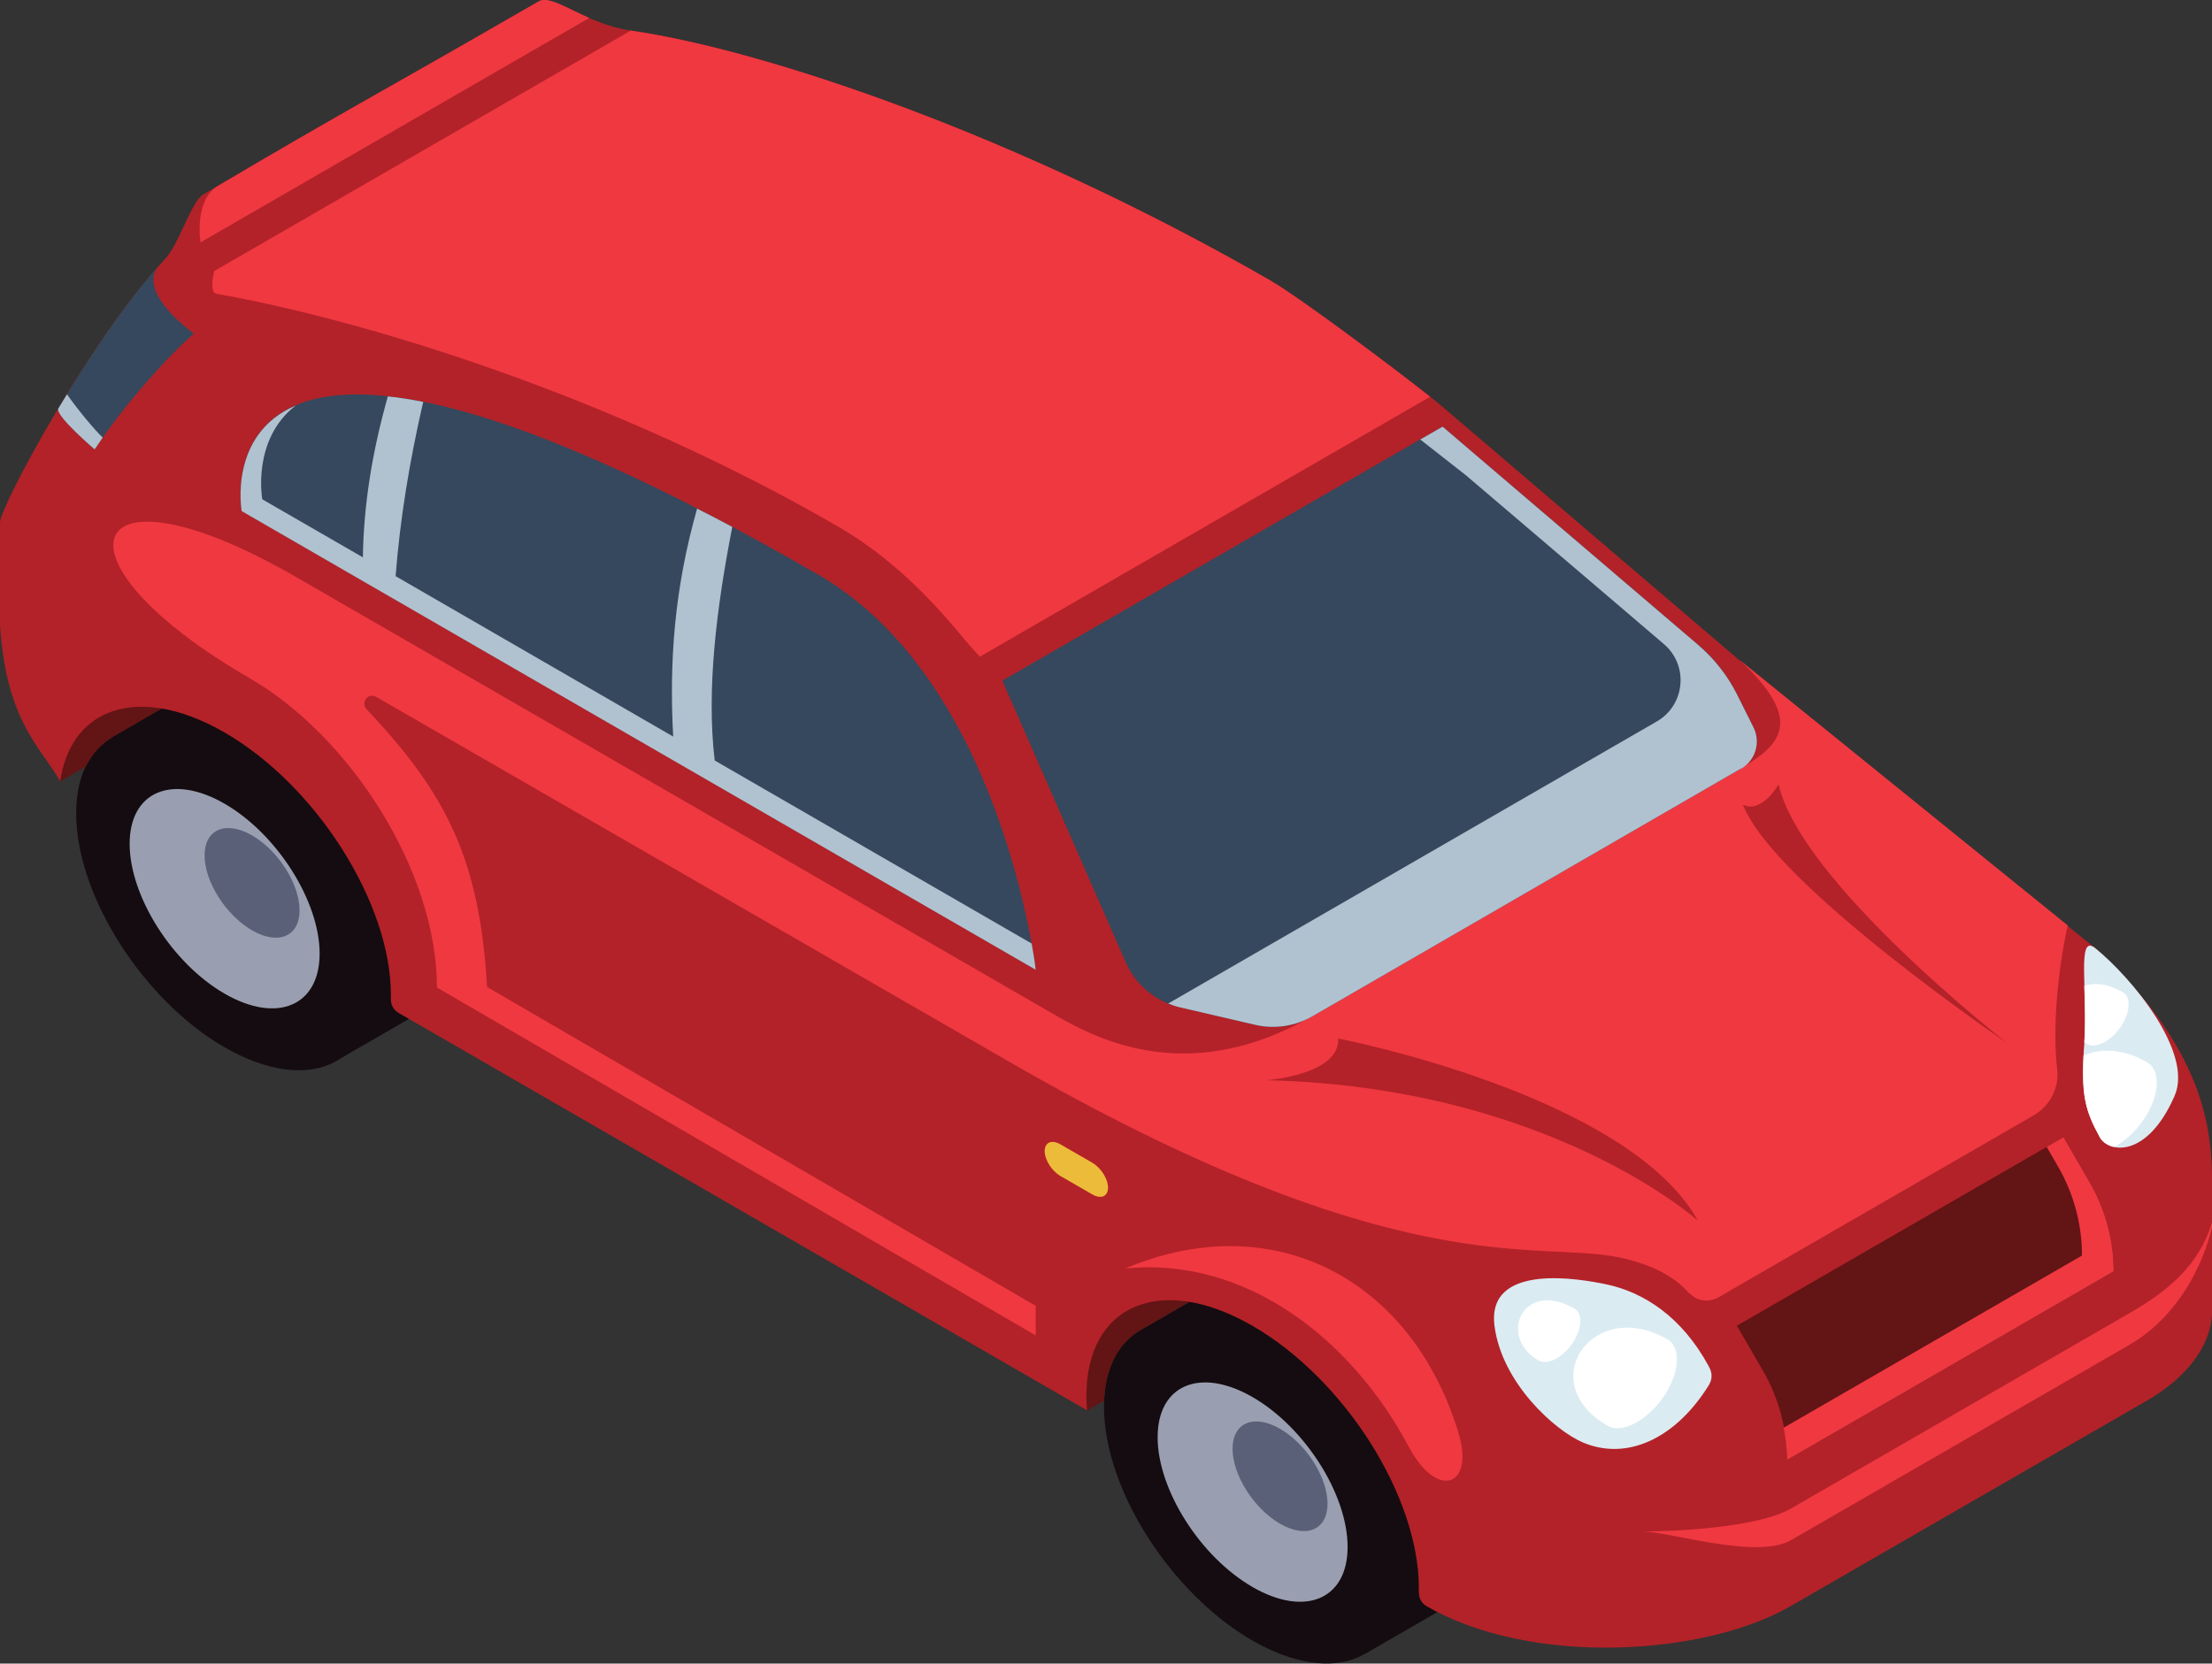 <?xml version="1.0" encoding="UTF-8"?> <svg xmlns="http://www.w3.org/2000/svg" id="Layer_2" viewBox="0 0 125.75 94.59"><rect x="0" y="0" width="125.75" height="94.59" fill="#333333" stroke="none"/> <defs> <style>.cls-1{fill:#f03841;}.cls-2{fill:#fff;}.cls-3{fill:#edbb3a;}.cls-4{fill:#999fb0;}.cls-5{fill:#b32228;}.cls-6{fill:#b0c2d0;}.cls-7{fill:#dbebf2;}.cls-8{fill:#140c10;}.cls-9{fill:#5b6079;}.cls-10{fill:#35485d;}.cls-11{fill:#631415;}</style> </defs> <g id="_"> <g id="Car_4-1"> <g id="Wheels"> <path class="cls-8" d="m81.07,80.07c-1.53-2.41-3.64-4.57-5.97-5.92-2.33-1.35-4.44-1.62-5.97-.97-.14.06-.28.13-.41.21l-3.9,2.25,12.76,18.41,3.9-2.25c1.28-.74,2.06-2.22,2.06-4.33,0-2.33-.94-4.98-2.47-7.39Z"></path> <path class="cls-8" d="m79.64,89.71c0,2.33-.94,3.89-2.47,4.54-1.53.65-3.64.37-5.97-.97-2.33-1.34-4.44-3.51-5.97-5.91-1.53-2.41-2.47-5.06-2.47-7.39s.94-3.89,2.47-4.54c1.53-.65,3.64-.37,5.97.97,2.33,1.34,4.44,3.51,5.97,5.92,1.53,2.41,2.47,5.06,2.47,7.39Z"></path> <path class="cls-4" d="m76.61,87.96c0,2.98-2.42,4-5.4,2.28-2.98-1.72-5.4-5.54-5.4-8.52s2.42-4,5.4-2.28c2.98,1.72,5.4,5.54,5.4,8.52Z"></path> <path class="cls-9" d="m75.47,85.5c0,1.49-1.21,2-2.7,1.14-1.49-.86-2.7-2.77-2.7-4.26s1.21-2,2.7-1.14c1.49.86,2.7,2.77,2.7,4.26Z"></path> <path class="cls-8" d="m22.64,46.33c-1.53-2.41-3.64-4.57-5.97-5.92-2.33-1.34-4.44-1.62-5.97-.97-.14.06-.28.13-.41.2l-3.9,2.25,12.76,18.41,3.9-2.25c1.28-.74,2.06-2.22,2.06-4.33,0-2.33-.94-4.98-2.47-7.39Z"></path> <path class="cls-8" d="m21.21,55.98c0,2.33-.94,3.89-2.47,4.54-1.53.65-3.64.37-5.97-.97-2.33-1.34-4.44-3.51-5.97-5.92-1.53-2.41-2.47-5.06-2.47-7.39s.94-3.89,2.47-4.54c1.53-.65,3.64-.37,5.97.97,2.33,1.35,4.44,3.51,5.97,5.92,1.53,2.41,2.47,5.06,2.47,7.39Z"></path> <path class="cls-4" d="m18.17,54.22c0,2.98-2.42,4-5.4,2.28s-5.4-5.54-5.4-8.52,2.42-4,5.4-2.28c2.98,1.72,5.4,5.54,5.4,8.52Z"></path> <path class="cls-9" d="m17.03,51.76c0,1.49-1.21,2-2.7,1.14-1.49-.86-2.7-2.77-2.7-4.26s1.21-2,2.7-1.14c1.49.86,2.7,2.77,2.7,4.26Z"></path> </g> <g id="Body"> <path class="cls-11" d="m62.79,79.63l-.99.57-2.25-3.9,7.79-4.5,1.03,1.79-3.55,2.05h0c-1.21.71-1.96,2.07-2.05,3.99ZM6.4,41.91h0s3.9-2.26,3.9-2.26c.13-.08.27-.14.41-.2.06-.03.14-.04.2-.07l-1.94-3.36-7.43,4.29c.53,1.51,1.12,2.74,1.63,3.66l.26.45,1.46-.84c.36-.73.87-1.29,1.52-1.66Z"></path> <path class="cls-5" d="m119.11,53.91l-.35-.28-19.89-16.1-16.91-14.44c-1.31-1.12-7.89-6.07-9.67-7.1C57.93,7.71,43.52,2.84,35.83,1.73c-2.57-.37-4.39-2.12-5.21-1.65-9.07,5.24-11.78,6.66-19.07,10.98-.67.4-1.38,2.83-2.15,3.65C5.16,19.22,0,28.81,0,29.71v5.85c.37,5.43,2.24,6.84,3.42,8.85.29-1.92,1.25-3.25,2.67-3.85,1.71-.72,4.07-.42,6.68,1.09,2.61,1.51,4.97,3.93,6.68,6.63,1.71,2.7,2.77,5.67,2.77,8.28,0,.08,0,.16,0,.24-.01.33.16.64.45.8l39.13,22.59c-.02-.27-.04-.54-.04-.81,0-2.61,1.06-4.36,2.77-5.08,1.71-.72,4.07-.42,6.68,1.09,2.61,1.51,4.97,3.93,6.68,6.62,1.71,2.7,2.77,5.67,2.77,8.28,0,.07,0,.15,0,.22-.01.34.15.66.45.82,5.96,3.44,15.79,2.82,20.67,0,5.24-3.03,20.25-11.68,20.25-11.68,1.98-1.14,3.73-2.93,3.73-5.2v-6.7c-.01-2.96,0-7.68-6.64-13.86Z"></path> <path class="cls-1" d="m82.92,81.5c.91,3-1.2,3.83-2.84.75-3.27-6.15-9.31-10.83-16.12-10.12,8.47-3.58,16.33.64,18.96,9.37Zm13.11-7.96c-.85-.98-2.17-1.66-3.96-2.04-4.69-1-12.57,1.65-34.82-11.2-5.98-3.45-22.64-13.05-35.87-20.68-.45-.26-.9.33-.54.71,4.59,4.84,6.43,8.6,6.85,15.79l31.19,18.13v1.68l-34.04-19.78c0-6.65-4.98-14.32-10.65-17.59-11.76-6.79-9.55-12.79,2.68-5.73l43.19,24.93c2.57,1.48,7.7,3.97,14.57,0l24.35-14.08c2.57-1.48,3.37-2.91-.1-6.17l18.67,15.11c-.5,2.2-.9,5.65-.6,8.2.12,1.05-.42,2.07-1.34,2.6l-17.91,10.34c-.54.31-1.24.24-1.65-.23,0,0,0,0,0,0Zm3.06-27.77c1.76,4.52,14.99,13.52,14.99,13.52,0,0-11.69-9.1-12.97-14.69,0,0-.94,1.67-2.01,1.16Zm-2.56,23.65c-3.97-7.19-20.45-10.37-20.45-10.37.08,2.08-4.09,2.37-4.09,2.37,16.07.37,24.54,7.99,24.54,7.99Zm24.52,5.25l-19.23,11.1c-1.95,1.13-6.89,1.31-8.46,1.31,1.57,0,6.51,1.62,8.46.49l19.23-11.1c2.26-1.3,3.96-3.74,4.7-6.66v-.3c-.73,2.4-2.44,3.86-4.7,5.16ZM33.5,1.02c-1.35-.59-2.34-1.26-2.88-.94-9.07,5.24-10.97,6.19-18.26,10.51-.01,0-.02.01-.03.02-.84.51-1.11,1.89-.93,3.17L33.5,1.02Zm38.79,14.97C57.95,7.72,43.56,2.86,35.86,1.74L12.18,15.41s-.31,1.21.11,1.29c8.35,1.48,22.36,5.74,35.25,13.18,4.45,2.57,6.79,6.02,8.16,7.46l25.6-14.78c-2.12-1.68-7.44-5.66-9.02-6.57Z"></path> <path class="cls-11" d="m120.16,72.29h0l-18.57,10.72h0c0-1.77-.47-3.51-1.35-5.04l-1.5-2.59,18.57-10.72,1.5,2.59c.88,1.53,1.35,3.27,1.35,5.04Z"></path> <path class="cls-1" d="m118.81,67.25l-1.5-2.59-.96.55.66,1.14c.88,1.53,1.35,3.27,1.35,5.04l-16.96,9.79c.11.6.19,1.21.19,1.83l18.57-10.72c0-1.77-.47-3.51-1.35-5.04Z"></path> <path class="cls-3" d="m60.29,66.87l1.8,1.04c.5.29.9.12.9-.38h0c0-.5-.4-1.13-.9-1.42l-1.8-1.04c-.5-.29-.9-.12-.9.38h0c0,.5.4,1.13.9,1.42Z"></path> </g> <g id="Windows"> <path class="cls-10" d="m96.54,36.65c.91.78,1.66,1.73,2.2,2.8l.94,1.88c.43.85.12,1.89-.71,2.37l-24.35,14.08c-.99.57-2.16.75-3.27.49l-4.26-.99c-1.38-.32-2.53-1.28-3.1-2.58l-7.01-16,25.03-14.45,14.53,12.41Zm-50.03-3.98C10.66,11.97,13.74,29.05,13.74,29.05l45.14,26.08s-1.91-16.42-12.37-22.46ZM8.88,15.28c-1.9,2.16-3.92,5.2-5.56,7.94-.23.38,2.06,2.33,2.06,2.33,1.34-2.03,3.75-4.93,5.64-6.58-1.52-1.15-2.76-2.6-2.13-3.68Z"></path> <path class="cls-6" d="m98.97,43.7l-24.35,14.08c-.99.57-2.16.75-3.27.49l-4.26-.99c-.23-.05-.46-.13-.68-.22l27.78-16.04c1.61-.93,1.82-3.18.41-4.39-1.85-1.59-5.16-4.4-11.28-9.62l-2.58-2.02,1.27-.73,14.53,12.41c.91.78,1.66,1.73,2.2,2.8l.94,1.88c.43.85.12,1.89-.71,2.37Zm-40.32,9.95l-18.02-10.41c-.48-4.05.11-8.72,1-13.28-.68-.37-1.35-.71-2-1.04-1.3,4.58-1.59,8.73-1.36,12.96l-15.78-9.12c.25-3.23.79-6.54,1.57-9.91-.72-.14-1.38-.25-2.01-.31-.89,3.13-1.38,6.19-1.42,9.15l-5.72-3.3s-.61-3.4,1.9-5.33c-3.85,1.64-3.07,6-3.07,6l45.14,26.08s-.06-.55-.23-1.49ZM3.81,22.42c-.16.27-.33.54-.49.8-.23.38,2.06,2.33,2.06,2.33.14-.21.3-.44.46-.67-.42-.39-1.42-1.58-2.03-2.46Z"></path> </g> <g id="Headlights"> <path class="cls-7" d="m91.29,73.02c2.16.45,4.32,1.86,5.83,4.63.09.16.18.35.18.58,0,.26-.11.48-.23.65-1.9,2.97-4.62,4.18-7.08,3.14-1.6-.68-4.62-3.39-5.03-6.64-.46-3.65,4.99-2.64,6.32-2.36Z"></path> <path class="cls-2" d="m94.78,76.15c-4.23-2.44-7.63,2.47-3.4,4.91.41.24,1.02.19,1.7-.21,1.24-.72,2.25-2.31,2.25-3.55,0-.56-.21-.96-.55-1.16Z"></path> <path class="cls-2" d="m89.51,74.41c-2.93-1.69-4.4,1.59-2.04,2.95.25.14.61.11,1.02-.12.75-.43,1.35-1.38,1.35-2.13,0-.34-.12-.58-.33-.69Z"></path> <path class="cls-7" d="m119.37,64.66c.48.89,2.68,1.24,4.25-2.34,1.09-2.47-2.43-6.73-4.51-8.41-1.08-.87-.4,2.48-.62,5.43-.22,2.92.04,3.78.88,5.32Z"></path> <path class="cls-2" d="m122.61,61.56c0-.56-.21-.96-.55-1.16-1.37-.79-2.64-.8-3.61-.39-.12,2.38.15,3.24.92,4.65.14.25.42.46.78.55.07-.03.14-.06.21-.1,1.24-.72,2.25-2.31,2.25-3.55Z"></path> <path class="cls-2" d="m118.64,59.36c.25.14.61.11,1.02-.12.75-.43,1.35-1.38,1.35-2.13,0-.34-.12-.58-.33-.69-.89-.51-1.64-.56-2.19-.36.03.96.07,2.1,0,3.2.05.03.09.07.15.1Z"></path> </g> </g> </g> </svg> 